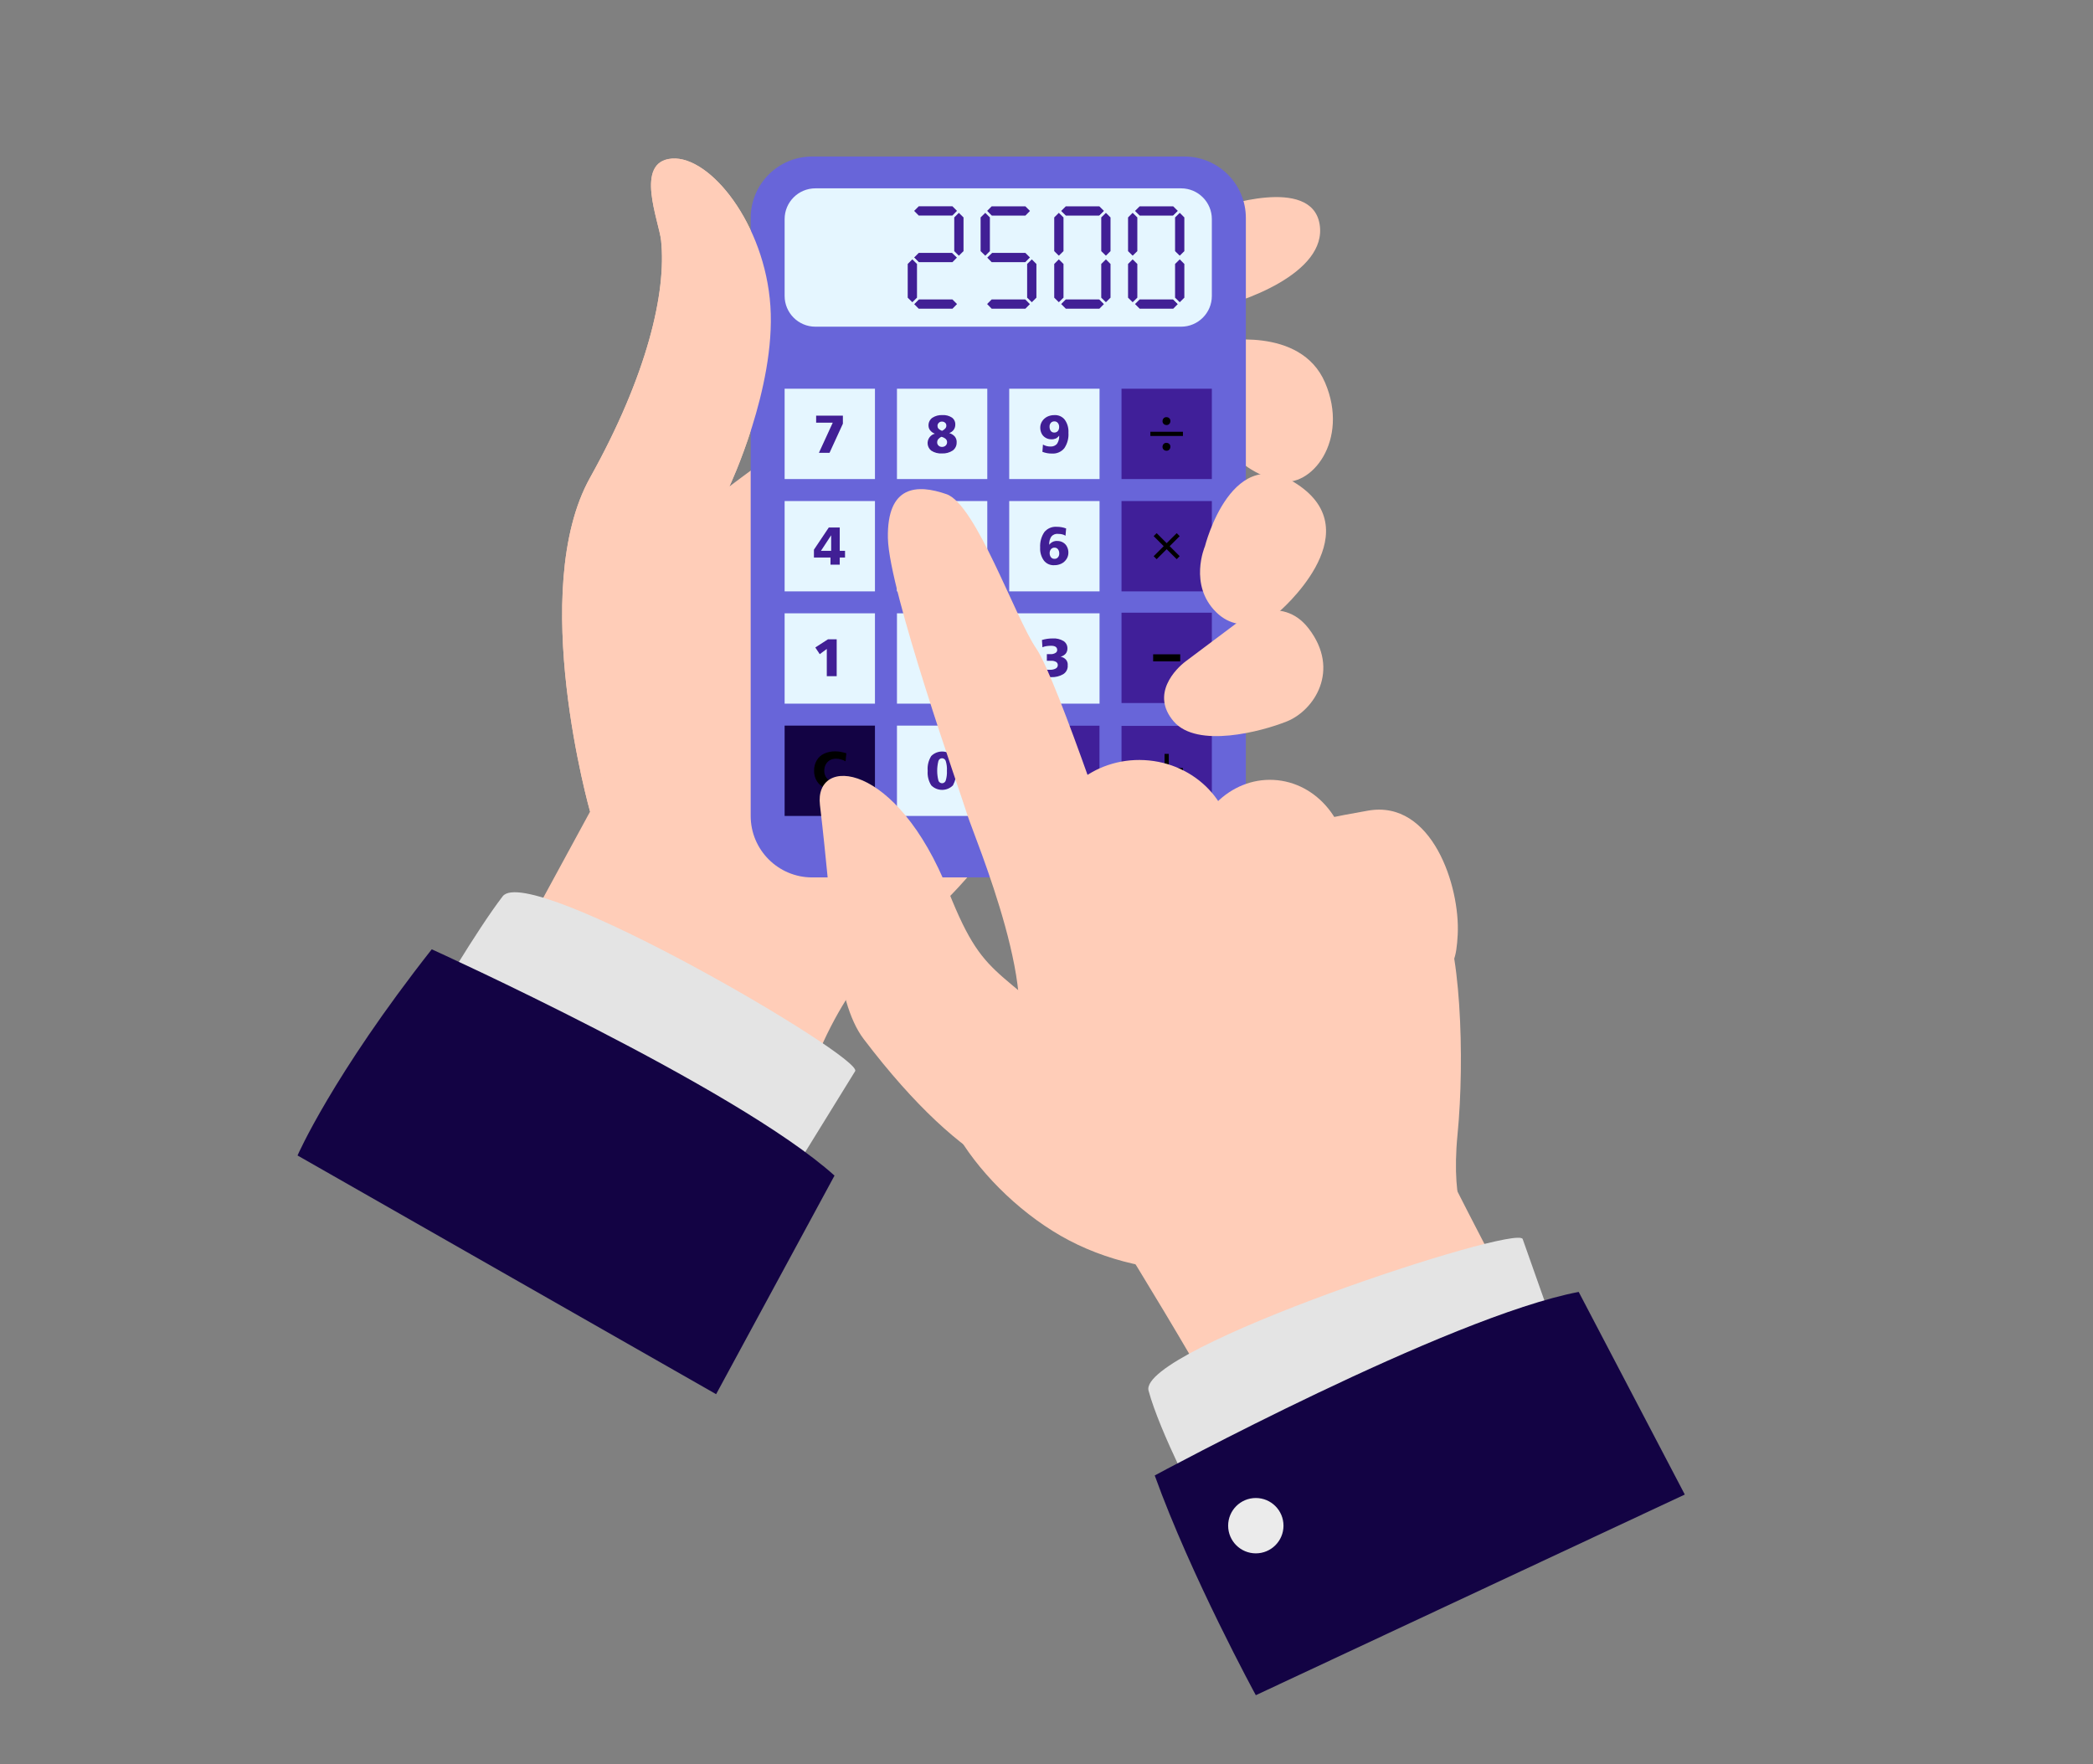 <?xml version="1.0" encoding="UTF-8" standalone="no"?>
<!DOCTYPE svg PUBLIC "-//W3C//DTD SVG 1.1//EN" "http://www.w3.org/Graphics/SVG/1.1/DTD/svg11.dtd">
<svg width="100%" height="100%" viewBox="0 0 2521 2125" version="1.1" xmlns="http://www.w3.org/2000/svg" xmlns:xlink="http://www.w3.org/1999/xlink" xml:space="preserve" xmlns:serif="http://www.serif.com/" style="fill-rule:evenodd;clip-rule:evenodd;stroke-linejoin:round;stroke-miterlimit:2;">
    <rect x="0" y="0" width="2521" height="2125" fill="#808080" stroke="none"/>
    <g transform="matrix(4.167,0,0,4.167,0,0)">
        <g id="Layout">
            <g>
                <path d="M352.22,98.75C352.22,98.75 375.91,94.01 383.02,110.6C390.13,127.19 379.07,141.4 369.59,139.03C363.27,137.45 357.74,133.763 353,127.97C345.89,119.28 352.21,98.75 352.21,98.75L352.22,98.75Z" style="fill:rgb(255,205,184);fill-rule:nonzero;"/>
                <path d="M111.33,343.59L170.56,234.6C170.56,234.6 152.39,170.63 170.56,138.07C187.05,108.51 192.67,84.54 191.09,69.53C190.51,63.98 183.19,46.63 194.25,45.84C205.31,45.05 221.1,64.79 222.68,88.49C224.26,112.19 210.83,140.62 210.83,140.62C210.83,140.62 291.39,79.81 319.82,69.54C348.25,59.27 294.55,222.76 294.55,222.76L293.76,229.87C293.76,229.87 291.39,248.82 251.9,278.84C251.9,278.84 228.36,304.9 228.68,343.6C229,382.3 111.32,343.6 111.32,343.6L111.33,343.59Z" style="fill:rgb(255,205,184);fill-rule:nonzero;"/>
                <path d="M352.22,60.06C352.22,60.06 379.07,50.58 381.44,64.8C383.81,79.02 358.54,87.7 349.85,89.28C341.16,90.86 352.22,60.06 352.22,60.06Z" style="fill:rgb(255,205,184);fill-rule:nonzero;"/>
                <g>
                    <path d="M360.12,63.01C360.12,53.202 352.158,45.24 342.35,45.24L234.76,45.24C224.952,45.24 216.99,53.202 216.99,63.01L216.99,235.85C216.99,245.658 224.952,253.62 234.76,253.62L342.35,253.62C352.158,253.62 360.12,245.658 360.12,235.85L360.12,63.01Z" style="fill:rgb(104,101,217);"/>
                    <path d="M350.29,63.33C350.29,58.423 346.307,54.44 341.4,54.44L235.69,54.44C230.783,54.44 226.8,58.423 226.8,63.33L226.8,85.54C226.8,90.447 230.783,94.43 235.69,94.43L341.4,94.43C346.307,94.43 350.29,90.447 350.29,85.54L350.29,63.33Z" style="fill:rgb(229,246,255);"/>
                    <rect x="226.8" y="112.36" width="26.11" height="26.11" style="fill:rgb(229,246,255);"/>
                    <rect x="226.8" y="144.83" width="26.11" height="26.11" style="fill:rgb(229,246,255);"/>
                    <rect x="226.8" y="177.28" width="26.11" height="26.11" style="fill:rgb(229,246,255);"/>
                    <rect x="226.8" y="209.74" width="26.11" height="26.11" style="fill:rgb(19,3,68);"/>
                    <rect x="259.27" y="112.36" width="26.11" height="26.11" style="fill:rgb(229,246,255);"/>
                    <rect x="291.72" y="112.36" width="26.11" height="26.11" style="fill:rgb(229,246,255);"/>
                    <rect x="324.18" y="112.36" width="26.11" height="26.11" style="fill:rgb(64,31,153);"/>
                    <rect x="259.27" y="144.83" width="26.11" height="26.11" style="fill:rgb(229,246,255);"/>
                    <rect x="291.72" y="144.83" width="26.11" height="26.11" style="fill:rgb(229,246,255);"/>
                    <rect x="324.18" y="144.83" width="26.11" height="26.11" style="fill:rgb(64,31,153);"/>
                    <rect x="259.27" y="177.28" width="26.11" height="26.11" style="fill:rgb(229,246,255);"/>
                    <rect x="259.27" y="209.74" width="26.11" height="26.11" style="fill:rgb(229,246,255);"/>
                    <rect x="291.72" y="177.28" width="26.11" height="26.11" style="fill:rgb(229,246,255);"/>
                    <rect x="291.7" y="209.77" width="26.11" height="26.11" style="fill:rgb(64,31,153);"/>
                    <rect x="324.18" y="209.82" width="26.11" height="26.11" style="fill:rgb(64,31,153);"/>
                    <path d="M236.95,189.09L235.67,187.15L239.33,184.79L241.85,184.79L241.85,195.45L238.99,195.45L238.99,187.58L236.95,189.09Z" style="fill:rgb(65,31,149);fill-rule:nonzero;"/>
                    <path d="M268.15,222.8C268.02,221.3 268.38,219.81 269.18,218.53C270.9,216.8 273.71,216.79 275.44,218.51C275.44,218.51 275.45,218.52 275.46,218.53C276.84,221.19 276.84,224.35 275.46,227.01C273.74,228.74 270.93,228.75 269.2,227.03C269.2,227.03 269.19,227.02 269.18,227.01C268.39,225.75 268.03,224.28 268.15,222.8ZM273.71,222.8C273.77,221.85 273.65,220.89 273.37,219.97C273.22,219.5 272.79,219.18 272.3,219.17C271.81,219.17 271.39,219.5 271.25,219.97C270.78,221.82 270.78,223.76 271.25,225.6C271.42,226.18 272.03,226.52 272.62,226.35C272.98,226.24 273.26,225.96 273.37,225.6C273.65,224.69 273.76,223.74 273.71,222.79L273.71,222.8Z" style="fill:rgb(65,31,149);fill-rule:nonzero;"/>
                    <path d="M241.51,228.35C240.43,228.36 239.36,228.15 238.36,227.73C237.45,227.32 236.67,226.66 236.14,225.81C235.57,224.91 235.29,223.86 235.32,222.79C235.29,221.75 235.55,220.71 236.07,219.8C236.56,218.96 237.3,218.28 238.18,217.86C239.2,217.39 240.32,217.16 241.45,217.18C241.97,217.18 242.5,217.23 243.01,217.32C243.51,217.43 244.06,217.55 244.64,217.73L244.41,220.06C243.57,219.57 242.61,219.31 241.64,219.3C241.02,219.3 240.41,219.44 239.86,219.74C239.37,220.04 238.96,220.46 238.69,220.97C238.4,221.52 238.26,222.13 238.26,222.75C238.24,223.37 238.4,223.99 238.7,224.53C238.99,225.04 239.42,225.45 239.94,225.72C240.53,226.01 241.18,226.16 241.84,226.15C242.76,226.13 243.66,225.94 244.51,225.58L244.65,227.84C244.11,227.99 243.57,228.1 243.02,228.18C242.51,228.27 242,228.33 241.49,228.36L241.51,228.35Z" style="fill-rule:nonzero;"/>
                    <path d="M271.51,190.53C272.27,189.91 272.79,189.04 272.97,188.08C272.99,187.7 272.84,187.34 272.56,187.08C272.24,186.83 271.84,186.7 271.44,186.72C270.95,186.72 270.46,186.8 269.98,186.93C269.5,187.04 269.04,187.22 268.61,187.46L268.5,185.22C269.53,184.83 270.62,184.62 271.72,184.6C272.78,184.54 273.84,184.82 274.72,185.42C275.45,185.97 275.86,186.84 275.82,187.75C275.82,189.38 274.47,191.3 271.77,193.49L276.02,193.49L276.02,195.59L268.25,195.59L268.25,193.55C269.19,192.75 269.88,192.13 270.33,191.77C270.78,191.41 271.18,190.86 271.5,190.53L271.51,190.53Z" style="fill:rgb(65,31,149);fill-rule:nonzero;"/>
                    <path d="M308.63,192.38C308.69,193.39 308.18,194.36 307.31,194.89C306.27,195.48 305.09,195.77 303.9,195.73C302.85,195.77 301.8,195.65 300.79,195.36L300.93,193.1C301.75,193.49 302.66,193.66 303.56,193.6C304.1,193.62 304.64,193.5 305.12,193.26C305.52,193.08 305.78,192.67 305.76,192.23C305.77,191.86 305.58,191.51 305.26,191.32C304.8,191.07 304.29,190.96 303.77,191L302.6,191L302.6,189.08L303.68,189.08C304.17,189.11 304.65,188.99 305.07,188.74C305.39,188.58 305.59,188.25 305.59,187.89C305.59,187.07 304.99,186.66 303.81,186.66C303.35,186.66 302.89,186.7 302.44,186.77C302.05,186.83 301.68,186.94 301.32,187.09L301.18,184.99C301.68,184.84 302.19,184.73 302.71,184.65C303.23,184.58 303.76,184.54 304.29,184.54C305.38,184.47 306.47,184.73 307.42,185.29C308.16,185.77 308.58,186.6 308.54,187.48C308.55,188.02 308.37,188.55 308.02,188.97C307.63,189.39 307.12,189.69 306.56,189.82C307.16,189.92 307.71,190.22 308.12,190.67C308.52,191.14 308.7,191.76 308.62,192.38L308.63,192.38Z" style="fill:rgb(65,31,149);fill-rule:nonzero;"/>
                    <path d="M235.27,161.16L235.27,158.89L239.57,152.47L242.73,152.47L242.73,159.22L244.26,159.22L244.26,161.16L242.73,161.16L242.73,163.22L240.06,163.22L240.06,161.16L235.26,161.16L235.27,161.16ZM237.3,159.22L240.25,159.22L240.25,154.72L237.3,159.22Z" style="fill:rgb(65,31,149);fill-rule:nonzero;"/>
                    <path d="M271.31,161.26C271.88,161.3 272.46,161.15 272.93,160.82C273.31,160.51 273.52,160.03 273.48,159.54C273.5,159.06 273.25,158.6 272.82,158.37C272.27,158.08 271.66,157.94 271.04,157.98C270.26,157.97 269.47,158.06 268.71,158.25L268.71,152.47L275.71,152.47L275.71,154.41L271.3,154.41L271.3,156.19L272.19,156.19C272.88,156.19 273.57,156.3 274.22,156.55C274.81,156.76 275.32,157.13 275.7,157.63C276.09,158.18 276.29,158.84 276.27,159.51C276.34,160.63 275.88,161.72 275.03,162.44C274,163.19 272.74,163.55 271.48,163.45C270.51,163.45 269.55,163.31 268.62,163.06L268.62,160.75C269.47,161.13 270.39,161.31 271.32,161.27L271.31,161.26Z" style="fill:rgb(65,31,149);fill-rule:nonzero;"/>
                    <path d="M305.81,154.31C305.09,154.25 304.38,154.53 303.91,155.07C303.44,155.78 303.22,156.62 303.29,157.47C303.82,156.73 304.69,156.31 305.6,156.37C306.19,156.36 306.76,156.5 307.27,156.8C307.76,157.08 308.16,157.5 308.41,158.01C308.7,158.56 308.84,159.17 308.82,159.79C308.82,160.42 308.64,161.04 308.3,161.57C307.95,162.13 307.45,162.58 306.86,162.89C306.22,163.21 305.51,163.38 304.8,163.37C303.61,163.46 302.46,162.96 301.73,162.02C300.96,160.93 300.58,159.61 300.66,158.27C300.57,156.7 300.98,155.14 301.85,153.83C302.71,152.76 304.04,152.18 305.4,152.27C306.35,152.26 307.29,152.42 308.17,152.75L307.99,154.86C307.7,154.66 307.37,154.52 307.03,154.45C306.63,154.36 306.22,154.31 305.8,154.33L305.81,154.31ZM306.18,160.01C306.2,159.57 306.08,159.14 305.82,158.78C305.59,158.46 305.2,158.28 304.81,158.3C304.41,158.28 304.03,158.45 303.78,158.76C303.53,159.08 303.4,159.47 303.41,159.88C303.39,160.31 303.53,160.73 303.78,161.07C304.03,161.38 304.41,161.55 304.81,161.53C305.19,161.55 305.57,161.39 305.81,161.09C306.06,160.8 306.19,160.42 306.18,160.04L306.18,160L306.18,160.01Z" style="fill:rgb(65,31,149);fill-rule:nonzero;"/>
                    <path d="M235.91,122.18L235.91,120.14L243.64,120.14L243.64,122.47L239.78,130.89L236.71,130.89L240.71,122.18L235.91,122.18Z" style="fill:rgb(65,31,149);fill-rule:nonzero;"/>
                    <path d="M276.52,127.85C276.57,128.78 276.14,129.68 275.38,130.23C274.47,130.83 273.38,131.12 272.29,131.07C271.2,131.14 270.12,130.86 269.2,130.27C267.98,129.32 267.77,127.57 268.72,126.35C269.1,125.86 269.63,125.51 270.24,125.36C269.72,125.18 269.26,124.86 268.91,124.44C268.58,124.06 268.4,123.57 268.39,123.07C268.34,122.18 268.74,121.32 269.46,120.78C270.34,120.2 271.38,119.92 272.43,119.98C273.39,119.92 274.34,120.17 275.15,120.69C275.8,121.16 276.17,121.93 276.13,122.73C276.14,123.26 275.99,123.77 275.69,124.21C275.36,124.66 274.9,125 274.37,125.19C275,125.35 275.57,125.7 276,126.19C276.37,126.66 276.56,127.26 276.53,127.86L276.52,127.85ZM270.89,127.85C270.88,128.21 271.02,128.55 271.28,128.79C271.54,129.05 271.9,129.19 272.28,129.18C272.66,129.2 273.04,129.06 273.33,128.81C273.62,128.55 273.77,128.18 273.76,127.8C273.76,127.45 273.62,127.12 273.37,126.88C273.01,126.58 272.59,126.37 272.14,126.26C271.77,126.41 271.45,126.65 271.2,126.95C271,127.19 270.9,127.49 270.9,127.8L270.9,127.85L270.89,127.85ZM273.54,123C273.55,122.67 273.41,122.36 273.15,122.16C272.89,121.95 272.56,121.84 272.23,121.86C271.9,121.86 271.59,121.98 271.36,122.22C271.11,122.45 270.97,122.78 270.99,123.13C270.99,123.41 271.09,123.69 271.27,123.89C271.56,124.18 271.92,124.4 272.32,124.53C272.68,124.36 273,124.12 273.26,123.82C273.47,123.58 273.57,123.27 273.54,122.95L273.54,123Z" style="fill:rgb(65,31,149);fill-rule:nonzero;"/>
                    <path d="M303.91,126.98C303.32,126.99 302.74,126.84 302.24,126.54C301.75,126.26 301.36,125.85 301.1,125.35C300.82,124.8 300.68,124.19 300.69,123.57C300.69,122.94 300.88,122.32 301.22,121.79C301.57,121.23 302.07,120.78 302.66,120.47C303.3,120.15 304.01,119.98 304.72,119.99C305.91,119.9 307.06,120.4 307.79,121.34C308.56,122.43 308.92,123.76 308.84,125.09C308.95,126.67 308.53,128.24 307.65,129.55C306.79,130.61 305.46,131.19 304.1,131.1C303.15,131.12 302.2,130.95 301.31,130.6L301.47,128.5C302.16,128.9 302.95,129.1 303.74,129.07C304.42,129.09 305.07,128.81 305.52,128.31C305.99,127.6 306.22,126.76 306.16,125.91C305.91,126.26 305.58,126.55 305.2,126.75C304.79,126.92 304.35,127 303.9,126.98L303.91,126.98ZM306.15,123.43C306.17,123.01 306.04,122.59 305.78,122.26C305.53,121.95 305.15,121.78 304.75,121.8C304.37,121.79 304.01,121.94 303.75,122.23C303.49,122.53 303.36,122.92 303.38,123.31C303.36,123.76 303.48,124.2 303.74,124.57C303.98,124.88 304.36,125.05 304.75,125.03C305.14,125.04 305.52,124.88 305.78,124.59C306.03,124.27 306.16,123.86 306.15,123.45L306.15,123.43Z" style="fill:rgb(65,31,149);fill-rule:nonzero;"/>
                    <path d="M340.99,154.98L340.13,154.11L337.23,157L334.33,154.1L333.47,154.97L336.37,157.87L333.47,160.77L334.33,161.64L337.23,158.74L340.13,161.63L340.99,160.76L338.1,157.87L340.99,154.98Z" style="fill-rule:nonzero;"/>
                    <path d="M337.84,217.91L336.62,217.91L336.62,222L332.52,222L332.52,223.22L336.62,223.22L336.62,227.33L337.84,227.33L337.84,223.22L341.93,223.22L341.93,222L337.84,222L337.84,217.91Z" style="fill-rule:nonzero;"/>
                    <g>
                        <rect x="332.52" y="124.8" width="9.41" height="1.22"/>
                        <g transform="matrix(0.16,-0.987,0.987,0.16,163.09,435.1)">
                            <circle cx="337.24" cy="121.71" r="1.14"/>
                        </g>
                        <g transform="matrix(0.16,-0.987,0.987,0.16,155.76,441.34)">
                            <circle cx="337.24" cy="129.13" r="1.14"/>
                        </g>
                    </g>
                    <g>
                        <g>
                            <path d="M339.31,59.27L329.27,59.27L327.56,60.98L329.27,62.7L339.31,62.7L341.01,60.98L339.31,59.27Z" style="fill:rgb(65,31,149);fill-rule:nonzero;"/>
                            <path d="M339.47,63.08L329.11,63.08L327.03,60.98L329.11,58.9L339.47,58.9L341.55,60.98L339.47,63.08ZM329.43,62.32L339.13,62.32L340.46,60.97L339.13,59.65L329.41,59.65L328.08,60.98L329.43,62.31L329.43,62.32Z" style="fill:rgb(229,246,255);fill-rule:nonzero;"/>
                        </g>
                        <g>
                            <path d="M339.31,86.18L329.27,86.18L327.56,87.89L329.27,89.61L339.31,89.61L341.01,87.89L339.31,86.18Z" style="fill:rgb(65,31,149);fill-rule:nonzero;"/>
                            <path d="M339.47,89.98L329.11,89.98L327.03,87.88L329.11,85.8L339.47,85.8L341.55,87.88L339.47,89.98ZM329.43,89.23L339.13,89.23L340.46,87.88L339.13,86.55L329.41,86.55L328.08,87.88L329.43,89.23Z" style="fill:rgb(229,246,255);fill-rule:nonzero;"/>
                        </g>
                        <g>
                            <path d="M341.01,60.98L339.29,62.69L339.29,72.73L341.01,74.43L342.72,72.73L342.72,62.69L341.01,60.98Z" style="fill:rgb(65,31,149);fill-rule:nonzero;"/>
                            <path d="M341.01,74.97L338.91,72.98L338.91,62.53L341.01,60.54L343.11,62.62L343.11,72.98L341.01,74.97ZM339.66,72.59L341.01,73.91L342.34,72.59L342.34,62.85L341.01,61.52L339.66,62.85L339.66,72.59Z" style="fill:rgb(229,246,255);fill-rule:nonzero;"/>
                        </g>
                        <g>
                            <path d="M341.01,74.43L339.29,76.14L339.29,86.2L341.01,87.89L342.72,86.2L342.72,76.14L341.01,74.43Z" style="fill:rgb(65,31,149);fill-rule:nonzero;"/>
                            <path d="M341.01,88.42L338.91,86.34L338.91,76L341.01,73.9L343.11,76L343.11,86.34L341.01,88.42ZM339.66,86.04L341.01,87.36L342.34,86.04L342.34,76.3L341.01,74.97L339.66,76.3L339.66,86.04Z" style="fill:rgb(229,246,255);fill-rule:nonzero;"/>
                        </g>
                        <g>
                            <path d="M327.42,60.98L325.7,62.69L325.7,72.73L327.42,74.43L329.13,72.73L329.13,62.69L327.42,60.98Z" style="fill:rgb(65,31,149);fill-rule:nonzero;"/>
                            <path d="M327.4,74.97L325.32,72.98L325.32,62.53L327.4,60.54L329.5,62.62L329.5,72.98L327.4,74.97ZM326.07,72.59L327.4,73.91L328.75,72.59L328.75,62.85L327.4,61.52L326.07,62.85L326.07,72.59Z" style="fill:rgb(229,246,255);fill-rule:nonzero;"/>
                        </g>
                        <g>
                            <path d="M327.42,74.43L325.7,76.14L325.7,86.2L327.42,87.89L329.13,86.2L329.13,76.14L327.42,74.43Z" style="fill:rgb(65,31,149);fill-rule:nonzero;"/>
                            <path d="M327.4,88.42L325.32,86.34L325.32,76L327.4,73.9L329.5,76L329.5,86.34L327.4,88.42ZM326.07,86.04L327.4,87.36L328.75,86.04L328.75,76.3L327.4,74.97L326.07,76.3L326.07,86.04Z" style="fill:rgb(229,246,255);fill-rule:nonzero;"/>
                        </g>
                    </g>
                    <g>
                        <g>
                            <path d="M286.5,59.27L296.55,59.27L298.25,60.98L296.55,62.7L286.5,62.7L284.8,60.98L286.5,59.27Z" style="fill:rgb(65,31,149);fill-rule:nonzero;"/>
                            <path d="M296.69,63.08L286.35,63.08L284.27,60.98L286.35,58.9L296.69,58.9L298.79,60.98L296.69,63.08ZM286.65,62.32L296.39,62.32L297.72,60.97L296.39,59.64L286.65,59.64L285.33,60.97L286.65,62.32Z" style="fill:rgb(229,246,255);fill-rule:nonzero;"/>
                        </g>
                        <g>
                            <path d="M286.5,72.73L296.55,72.73L298.25,74.43L296.55,76.16L286.5,76.16L284.8,74.43L286.5,72.73Z" style="fill:rgb(65,31,149);fill-rule:nonzero;"/>
                            <path d="M296.69,76.53L286.35,76.53L284.27,74.43L286.35,72.35L296.69,72.35L298.79,74.43L296.69,76.53ZM286.65,75.78L296.39,75.78L297.72,74.43L296.39,73.1L286.65,73.1L285.33,74.43L286.65,75.78Z" style="fill:rgb(229,246,255);fill-rule:nonzero;"/>
                        </g>
                        <g>
                            <path d="M286.5,86.18L296.55,86.18L298.25,87.89L296.55,89.61L286.5,89.61L284.8,87.89L286.5,86.18Z" style="fill:rgb(65,31,149);fill-rule:nonzero;"/>
                            <path d="M296.69,89.98L286.35,89.98L284.27,87.88L286.35,85.8L296.69,85.8L298.79,87.88L296.69,89.98ZM286.65,89.23L296.39,89.23L297.72,87.88L296.39,86.55L286.65,86.55L285.33,87.88L286.65,89.23Z" style="fill:rgb(229,246,255);fill-rule:nonzero;"/>
                        </g>
                        <g>
                            <path d="M284.8,60.98L286.5,62.69L286.5,72.73L284.8,74.43L283.07,72.73L283.07,62.69L284.8,60.98Z" style="fill:rgb(65,31,149);fill-rule:nonzero;"/>
                            <path d="M284.8,74.97L282.7,72.98L282.7,62.53L284.8,60.54L286.88,62.62L286.88,72.98L284.8,74.97ZM283.45,72.59L284.8,73.91L286.13,72.59L286.13,62.85L284.8,61.52L283.45,62.85L283.45,72.59Z" style="fill:rgb(229,246,255);fill-rule:nonzero;"/>
                        </g>
                        <g>
                            <path d="M298.25,74.43L299.96,76.14L299.96,86.2L298.25,87.89L296.53,86.2L296.53,76.14L298.25,74.43Z" style="fill:rgb(65,31,149);fill-rule:nonzero;"/>
                            <path d="M298.25,88.42L296.24,86.34L296.24,76L298.34,73.9L300.42,76L300.42,86.34L298.25,88.42ZM296.9,86.04L298.25,87.36L299.58,86.04L299.58,76.3L298.25,74.97L296.9,76.3L296.9,86.04Z" style="fill:rgb(229,246,255);fill-rule:nonzero;"/>
                        </g>
                    </g>
                    <g>
                        <g>
                            <path d="M317.96,59.27L307.92,59.27L306.22,60.98L307.92,62.7L317.96,62.7L319.67,60.98L317.96,59.27Z" style="fill:rgb(65,31,149);fill-rule:nonzero;"/>
                            <path d="M318.12,63.08L307.76,63.08L305.68,60.98L307.76,58.9L318.12,58.9L320.2,60.98L318.12,63.08ZM308.08,62.32L317.78,62.32L319.11,60.97L317.78,59.65L308.06,59.65L306.73,60.98L308.08,62.31L308.08,62.32Z" style="fill:rgb(229,246,255);fill-rule:nonzero;"/>
                        </g>
                        <g>
                            <path d="M317.96,86.18L307.92,86.18L306.22,87.89L307.92,89.61L317.96,89.61L319.67,87.89L317.96,86.18Z" style="fill:rgb(65,31,149);fill-rule:nonzero;"/>
                            <path d="M318.12,89.98L307.76,89.98L305.68,87.88L307.76,85.8L318.12,85.8L320.2,87.88L318.12,89.98ZM308.08,89.23L317.78,89.23L319.11,87.88L317.78,86.55L308.06,86.55L306.73,87.88L308.08,89.23Z" style="fill:rgb(229,246,255);fill-rule:nonzero;"/>
                        </g>
                        <g>
                            <path d="M319.67,60.98L317.95,62.69L317.95,72.73L319.67,74.43L321.38,72.73L321.38,62.69L319.67,60.98Z" style="fill:rgb(65,31,149);fill-rule:nonzero;"/>
                            <path d="M319.67,74.97L317.57,72.98L317.57,62.53L319.67,60.54L321.77,62.62L321.77,72.98L319.67,74.97ZM318.32,72.59L319.67,73.91L321,72.59L321,62.85L319.67,61.52L318.32,62.85L318.32,72.59Z" style="fill:rgb(229,246,255);fill-rule:nonzero;"/>
                        </g>
                        <g>
                            <path d="M319.67,74.43L317.95,76.14L317.95,86.2L319.67,87.89L321.38,86.2L321.38,76.14L319.67,74.43Z" style="fill:rgb(65,31,149);fill-rule:nonzero;"/>
                            <path d="M319.67,88.42L317.57,86.34L317.57,76L319.67,73.9L321.77,76L321.77,86.34L319.67,88.42ZM318.32,86.04L319.67,87.36L321,86.04L321,76.3L319.67,74.97L318.32,76.3L318.32,86.04Z" style="fill:rgb(229,246,255);fill-rule:nonzero;"/>
                        </g>
                        <g>
                            <path d="M306.08,60.98L304.35,62.69L304.35,72.73L306.08,74.43L307.78,72.73L307.78,62.69L306.08,60.98Z" style="fill:rgb(65,31,149);fill-rule:nonzero;"/>
                            <path d="M306.06,74.97L303.98,72.98L303.98,62.53L306.06,60.54L308.16,62.62L308.16,72.98L306.06,74.97ZM304.73,72.59L306.06,73.91L307.41,72.59L307.41,62.85L306.06,61.52L304.73,62.85L304.73,72.59Z" style="fill:rgb(229,246,255);fill-rule:nonzero;"/>
                        </g>
                        <g>
                            <path d="M306.08,74.43L304.35,76.14L304.35,86.2L306.08,87.89L307.78,86.2L307.78,76.14L306.08,74.43Z" style="fill:rgb(65,31,149);fill-rule:nonzero;"/>
                            <path d="M306.06,88.42L303.98,86.34L303.98,76L306.06,73.9L308.16,76L308.16,86.34L306.06,88.42ZM304.73,86.04L306.06,87.36L307.41,86.04L307.41,76.3L306.06,74.97L304.73,76.3L304.73,86.04Z" style="fill:rgb(229,246,255);fill-rule:nonzero;"/>
                        </g>
                    </g>
                    <g>
                        <g>
                            <path d="M275.46,59.27L265.42,59.27L263.71,60.98L265.42,62.7L275.46,62.7L277.16,60.98L275.46,59.27Z" style="fill:rgb(65,31,149);fill-rule:nonzero;"/>
                            <path d="M263.18,60.98L265.28,58.9L275.62,58.9L277.7,60.98L275.62,63.08L265.28,63.08L263.18,60.98ZM276.63,60.96L275.31,59.63L265.57,59.63L264.24,60.96L265.57,62.31L275.31,62.31L276.63,60.96Z" style="fill:rgb(229,246,255);fill-rule:nonzero;"/>
                        </g>
                        <g>
                            <path d="M275.46,72.73L265.42,72.73L263.71,74.43L265.42,76.16L275.46,76.16L277.16,74.43L275.46,72.73Z" style="fill:rgb(65,31,149);fill-rule:nonzero;"/>
                            <path d="M263.18,74.43L265.28,72.35L275.62,72.35L277.7,74.43L275.62,76.53L265.28,76.53L263.18,74.43ZM276.63,74.43L275.31,73.1L265.57,73.1L264.24,74.43L265.57,75.78L275.31,75.78L276.63,74.43Z" style="fill:rgb(229,246,255);fill-rule:nonzero;"/>
                        </g>
                        <g>
                            <path d="M275.46,86.18L265.42,86.18L263.71,87.89L265.42,89.61L275.46,89.61L277.16,87.89L275.46,86.18Z" style="fill:rgb(65,31,149);fill-rule:nonzero;"/>
                            <path d="M263.18,87.89L265.28,85.81L275.62,85.81L277.7,87.89L275.62,89.99L265.28,89.99L263.18,87.89ZM276.63,87.89L275.31,86.56L265.57,86.56L264.24,87.89L265.57,89.24L275.31,89.24L276.63,87.89Z" style="fill:rgb(229,246,255);fill-rule:nonzero;"/>
                        </g>
                        <g>
                            <path d="M277.16,60.98L275.46,62.69L275.46,72.73L277.16,74.43L278.89,72.73L278.89,62.69L277.16,60.98Z" style="fill:rgb(65,31,149);fill-rule:nonzero;"/>
                            <path d="M275.08,72.98L275.08,62.62L277.16,60.54L279.26,62.53L279.26,72.98L277.16,74.97L275.08,72.98ZM278.51,62.85L277.16,61.52L275.83,62.85L275.83,72.59L277.16,73.91L278.51,72.59L278.51,62.85Z" style="fill:rgb(229,246,255);fill-rule:nonzero;"/>
                        </g>
                        <g>
                            <path d="M263.71,74.43L262,76.14L262,86.2L263.71,87.89L265.43,86.2L265.43,76.14L263.71,74.43Z" style="fill:rgb(65,31,149);fill-rule:nonzero;"/>
                            <path d="M261.54,86.34L261.54,76L263.62,73.9L265.72,76L265.72,86.34L263.71,88.42L261.54,86.34ZM265.06,76.3L263.71,74.97L262.38,76.3L262.38,86.04L263.71,87.36L265.06,86.04L265.06,76.3Z" style="fill:rgb(229,246,255);fill-rule:nonzero;"/>
                        </g>
                    </g>
                    <g>
                        <rect x="324.18" y="177.1" width="26.11" height="26.11" style="fill:rgb(64,31,153);"/>
                        <rect x="333.32" y="189.13" width="7.83" height="2.04" style="fill-rule:nonzero;"/>
                    </g>
                    <g>
                        <rect x="300.39" y="219.72" width="8.54" height="2.04" style="fill-rule:nonzero;"/>
                        <rect x="300.39" y="223.99" width="8.54" height="2.04" style="fill-rule:nonzero;"/>
                    </g>
                </g>
                <path d="M348.27,157.99C348.27,157.99 356.17,126.4 375.91,140.61C395.65,154.83 369.59,176.94 369.59,176.94C369.59,176.94 359.53,184.84 351.53,176.94C343.53,169.04 348.26,157.99 348.26,157.99L348.27,157.99Z" style="fill:rgb(255,205,184);fill-rule:nonzero;"/>
                <path d="M358.54,179.31C358.54,179.31 370.39,171.41 378.28,181.68C387.54,193.72 379.86,205.37 371.96,208.53C364.74,211.42 346.07,216.43 339.27,208.53C332.47,200.63 339.91,193.27 342.74,191.15C345.9,188.78 358.54,179.3 358.54,179.3L358.54,179.31Z" style="fill:rgb(255,205,184);fill-rule:nonzero;"/>
                <path d="M170.57,234.6C170.57,234.6 152.4,170.63 170.57,138.07C187.06,108.51 192.68,84.54 191.1,69.53C190.52,63.98 183.2,46.63 194.26,45.84C205.32,45.05 221.11,64.79 222.69,88.49C224.27,112.19 210.84,140.62 210.84,140.62L170.56,234.6L170.57,234.6Z" style="fill:rgb(255,205,184);fill-rule:nonzero;"/>
                <g>
                    <path d="M378.36,464.06C378.89,440.82 294.58,312.12 294.58,312.12L404.85,311.44C404.85,311.44 450.25,404.93 463.21,417.28C476.17,429.64 377.83,487.3 378.36,464.06" style="fill:rgb(255,205,184);fill-rule:nonzero;"/>
                    <path d="M322.74,313.13C288.9,276.55 285.8,286.98 274.17,257.69C259.13,219.79 235.28,218.29 237.01,232.69C240.74,263.77 241.08,289.05 249.65,300.33C309.3,378.79 336.99,326.25 322.74,313.14" style="fill:rgb(255,205,184);fill-rule:nonzero;"/>
                    <path d="M306.66,357.24C332.5,372.1 369.03,370.21 378.59,353.59C388.15,336.96 367.13,311.89 341.29,297.03C315.45,282.17 290.65,292.41 277.19,300.23C260.61,309.86 280.82,342.38 306.66,357.24" style="fill:rgb(255,205,184);fill-rule:nonzero;"/>
                    <path d="M365.72,253.47C365,267.29 379.68,279.3 398.52,280.29C417.36,281.28 420.64,283.94 421.36,270.12C422.08,256.3 413.99,231.04 395.41,234.32C376.1,237.73 366.44,239.65 365.72,253.48L365.72,253.47Z" style="fill:rgb(255,205,184);fill-rule:nonzero;"/>
                    <g transform="matrix(0.052,-0.999,0.999,0.052,97.35,603.94)">
                        <ellipse cx="366.86" cy="250.68" rx="25.07" ry="22.77" style="fill:rgb(255,205,184);"/>
                    </g>
                    <g transform="matrix(0.052,-0.999,0.999,0.052,67.66,561.17)">
                        <ellipse cx="329.48" cy="244.94" rx="25.07" ry="26.73" style="fill:rgb(255,205,184);"/>
                    </g>
                    <path d="M425,356C425,356 419.19,349.56 421.31,327.89C423.44,306.22 422.27,271.58 415.82,262.25C409.37,252.91 307.01,238.56 307.01,238.56L289.31,311.51L368.86,363.98L425,356Z" style="fill:rgb(255,205,184);fill-rule:nonzero;"/>
                    <path d="M325.29,255.76C325.29,255.76 305.59,196.23 299.53,187.44C293.47,178.65 282.15,145.84 273.61,142.85C265.07,139.86 256.36,140.25 256.65,155.53C256.94,170.81 277.77,229.54 279.63,235.58C281.49,241.61 303.03,291.98 291.09,305.4C281.8,315.83 354.77,311.33 354.77,311.33L325.3,255.77L325.29,255.76Z" style="fill:rgb(255,205,184);fill-rule:nonzero;"/>
                </g>
                <g>
                    <path d="M346.69,435.73C346.69,435.73 335.3,414.14 332,402C328.7,389.87 438.57,353.71 440.14,358.15L454.14,397.77L346.69,435.73Z" style="fill:rgb(228,228,228);fill-rule:nonzero;"/>
                    <path d="M363,490C363,490 344.29,455.68 333.78,426.48C333.78,426.48 418.7,380.59 456.33,373.43L487,432L363,490Z" style="fill:rgb(19,3,68);fill-rule:nonzero;"/>
                </g>
                <g>
                    <path d="M125.26,290.28C125.26,290.28 137.64,269.06 145.3,259.08C152.96,249.11 249.77,305.69 247.18,309.63L220.52,352.81L125.25,290.28L125.26,290.28Z" style="fill:rgb(228,228,228);fill-rule:nonzero;"/>
                    <path d="M86,334C86,334 96,311 124.8,274.4C124.8,274.4 212.74,314.2 241.22,339.81L207,402.99L86,333.99L86,334Z" style="fill:rgb(19,3,68);fill-rule:nonzero;"/>
                </g>
            </g>
            <circle cx="363" cy="441" r="8" style="fill:rgb(235,235,235);"/>
        </g>
    </g>
</svg>
